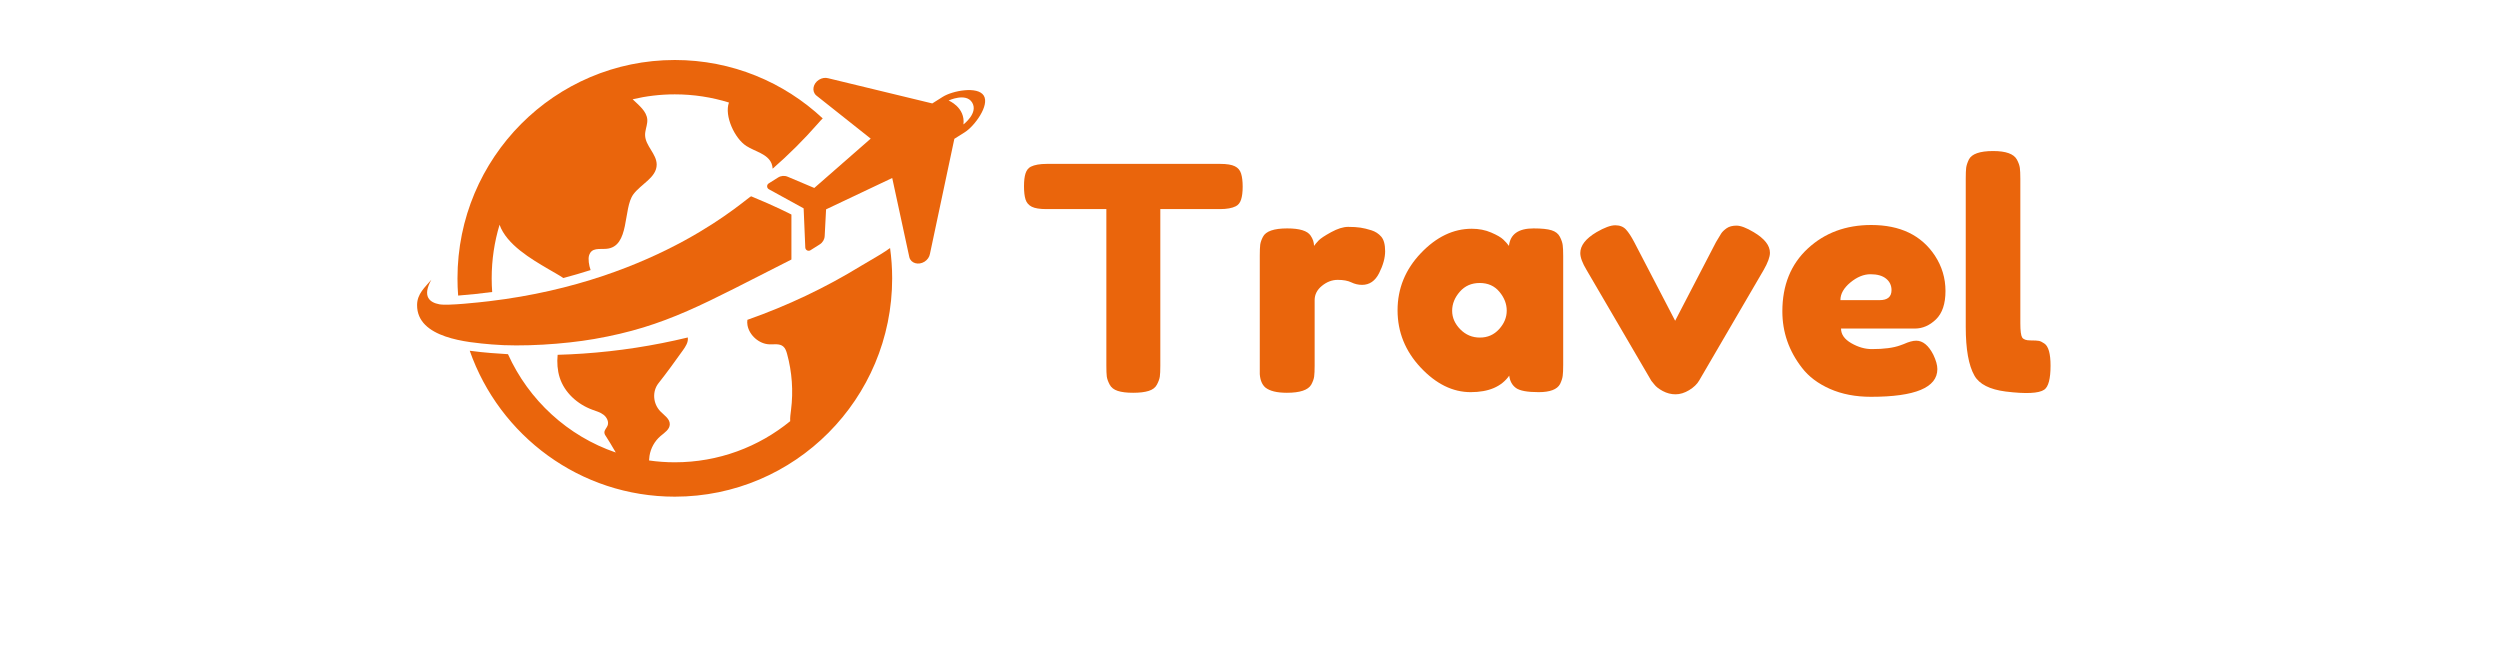 <svg xmlns="http://www.w3.org/2000/svg" xmlns:xlink="http://www.w3.org/1999/xlink" width="375" zoomAndPan="magnify" viewBox="0 125 375 150" height="100" preserveAspectRatio="xMidYMid meet" version="1.0"><defs><g/><clipPath id="ec6ff1c8f9"><path d="M 9 138.492 L 92 138.492 L 92 192 L 9 192 Z M 9 138.492 " clip-rule="nonzero"/></clipPath><clipPath id="d95e4bc2b7"><path d="M 11 180 L 107 180 L 107 236.742 L 11 236.742 Z M 11 180 " clip-rule="nonzero"/></clipPath></defs><rect x="-37.5" width="450" fill="#ffffff" y="-37.5" height="450" fill-opacity="1"/><rect x="-37.5" width="450" fill="#ffffff" y="-37.5" height="450" fill-opacity="1"/><rect x="-37.5" width="450" fill="#ffffff" y="-37.5" height="450" fill-opacity="1"/><g fill="#ea650c" fill-opacity="1"><g transform="translate(135.602, 213.375)"><g><path d="M 6.172 -51.5 L 45.188 -51.5 C 46.688 -51.5 47.785 -51.32 48.484 -50.969 C 49.191 -50.625 49.66 -50.078 49.891 -49.328 C 50.129 -48.578 50.25 -47.594 50.25 -46.375 C 50.25 -45.164 50.129 -44.195 49.891 -43.469 C 49.66 -42.75 49.266 -42.25 48.703 -41.969 C 47.859 -41.539 46.664 -41.328 45.125 -41.328 L 31.719 -41.328 L 31.719 -6.031 C 31.719 -4.957 31.68 -4.16 31.609 -3.641 C 31.535 -3.129 31.32 -2.535 30.969 -1.859 C 30.625 -1.18 30.004 -0.703 29.109 -0.422 C 28.223 -0.141 27.055 0 25.609 0 C 24.16 0 23.004 -0.141 22.141 -0.422 C 21.273 -0.703 20.664 -1.18 20.312 -1.859 C 19.957 -2.535 19.742 -3.141 19.672 -3.672 C 19.609 -4.211 19.578 -5.023 19.578 -6.109 L 19.578 -41.328 L 6.109 -41.328 C 4.609 -41.328 3.504 -41.504 2.797 -41.859 C 2.098 -42.211 1.629 -42.758 1.391 -43.5 C 1.16 -44.25 1.047 -45.234 1.047 -46.453 C 1.047 -47.672 1.16 -48.641 1.391 -49.359 C 1.629 -50.086 2.031 -50.594 2.594 -50.875 C 3.438 -51.289 4.629 -51.5 6.172 -51.5 Z M 6.172 -51.5 "/></g></g></g><g fill="#ea650c" fill-opacity="1"><g transform="translate(186.889, 213.375)"><g><path d="M 27.922 -36.562 C 28.816 -36.281 29.555 -35.801 30.141 -35.125 C 30.723 -34.445 31.016 -33.359 31.016 -31.859 C 31.016 -30.359 30.566 -28.719 29.672 -26.938 C 28.785 -25.164 27.504 -24.281 25.828 -24.281 C 24.984 -24.281 24.176 -24.469 23.406 -24.844 C 22.633 -25.219 21.613 -25.406 20.344 -25.406 C 19.082 -25.406 17.898 -24.957 16.797 -24.062 C 15.703 -23.176 15.156 -22.102 15.156 -20.844 L 15.156 -6.109 C 15.156 -5.023 15.117 -4.211 15.047 -3.672 C 14.984 -3.141 14.766 -2.523 14.391 -1.828 C 13.68 -0.609 11.852 0 8.906 0 C 6.664 0 5.051 -0.395 4.062 -1.188 C 3.32 -1.844 2.906 -2.848 2.812 -4.203 C 2.812 -4.672 2.812 -5.352 2.812 -6.25 L 2.812 -30.875 C 2.812 -31.945 2.844 -32.754 2.906 -33.297 C 2.977 -33.836 3.18 -34.43 3.516 -35.078 C 4.16 -36.348 5.984 -36.984 8.984 -36.984 C 11.785 -36.984 13.539 -36.441 14.25 -35.359 C 14.758 -34.617 15.016 -33.848 15.016 -33.047 C 15.254 -33.379 15.594 -33.781 16.031 -34.25 C 16.477 -34.719 17.426 -35.348 18.875 -36.141 C 20.32 -36.93 21.594 -37.328 22.688 -37.328 C 23.789 -37.328 24.719 -37.27 25.469 -37.156 C 26.219 -37.039 27.035 -36.844 27.922 -36.562 Z M 27.922 -36.562 "/></g></g></g><g fill="#ea650c" fill-opacity="1"><g transform="translate(218.952, 213.375)"><g><path d="M 26.812 -33.047 C 27.094 -35.672 28.938 -36.984 32.344 -36.984 C 34.164 -36.984 35.52 -36.844 36.406 -36.562 C 37.301 -36.281 37.926 -35.785 38.281 -35.078 C 38.633 -34.379 38.844 -33.758 38.906 -33.219 C 38.977 -32.688 39.016 -31.883 39.016 -30.812 L 39.016 -6.25 C 39.016 -5.164 38.977 -4.352 38.906 -3.812 C 38.844 -3.281 38.645 -2.664 38.312 -1.969 C 37.656 -0.75 36.051 -0.141 33.5 -0.141 C 30.957 -0.141 29.254 -0.453 28.391 -1.078 C 27.523 -1.711 27.02 -2.641 26.875 -3.859 C 25.145 -1.379 22.254 -0.141 18.203 -0.141 C 14.16 -0.141 10.406 -1.988 6.938 -5.688 C 3.477 -9.383 1.75 -13.676 1.75 -18.562 C 1.75 -23.445 3.488 -27.723 6.969 -31.391 C 10.457 -35.066 14.285 -36.906 18.453 -36.906 C 20.047 -36.906 21.492 -36.625 22.797 -36.062 C 24.109 -35.5 25.02 -34.973 25.531 -34.484 C 26.051 -33.992 26.477 -33.516 26.812 -33.047 Z M 14.031 -18.453 C 14.031 -16.91 14.641 -15.52 15.859 -14.281 C 17.078 -13.039 18.551 -12.422 20.281 -12.422 C 22.008 -12.422 23.445 -13.051 24.594 -14.312 C 25.738 -15.57 26.312 -16.961 26.312 -18.484 C 26.312 -20.004 25.758 -21.422 24.656 -22.734 C 23.562 -24.047 22.086 -24.703 20.234 -24.703 C 18.391 -24.703 16.895 -24.047 15.75 -22.734 C 14.602 -21.422 14.031 -19.992 14.031 -18.453 Z M 14.031 -18.453 "/></g></g></g><g fill="#ea650c" fill-opacity="1"><g transform="translate(260.768, 213.375)"><g><path d="M 40.062 -36.141 C 42.5 -34.691 43.719 -33.145 43.719 -31.5 C 43.719 -30.57 43.25 -29.285 42.312 -27.641 L 27.781 -2.734 C 27.32 -1.941 26.578 -1.227 25.547 -0.594 C 24.516 0.031 23.492 0.344 22.484 0.344 C 21.484 0.344 20.523 0.098 19.609 -0.391 C 18.703 -0.879 18.062 -1.379 17.688 -1.891 L 17.047 -2.672 L 2.453 -27.641 C 1.516 -29.191 1.047 -30.457 1.047 -31.438 C 1.047 -33.125 2.266 -34.691 4.703 -36.141 C 6.484 -37.172 7.883 -37.688 8.906 -37.688 C 9.938 -37.688 10.742 -37.367 11.328 -36.734 C 11.91 -36.098 12.531 -35.148 13.188 -33.891 L 22.391 -16.203 L 31.578 -33.891 C 32.086 -34.773 32.473 -35.414 32.734 -35.812 C 32.992 -36.219 33.406 -36.617 33.969 -37.016 C 34.531 -37.41 35.273 -37.609 36.203 -37.609 C 37.141 -37.609 38.426 -37.117 40.062 -36.141 Z M 40.062 -36.141 "/></g></g></g><g fill="#ea650c" fill-opacity="1"><g transform="translate(305.53, 213.375)"><g><path d="M 38.453 -22.906 C 38.453 -20.031 37.738 -17.898 36.312 -16.516 C 34.883 -15.141 33.305 -14.453 31.578 -14.453 L 14.953 -14.453 C 14.953 -13.141 15.723 -12.039 17.266 -11.156 C 18.805 -10.27 20.348 -9.828 21.891 -9.828 C 24.609 -9.828 26.738 -10.109 28.281 -10.672 L 29.047 -10.953 C 30.172 -11.461 31.109 -11.719 31.859 -11.719 C 33.359 -11.719 34.645 -10.664 35.719 -8.562 C 36.32 -7.301 36.625 -6.223 36.625 -5.328 C 36.625 -1.172 31.645 0.906 21.688 0.906 C 18.219 0.906 15.141 0.312 12.453 -0.875 C 9.766 -2.07 7.672 -3.648 6.172 -5.609 C 3.223 -9.398 1.75 -13.633 1.75 -18.312 C 1.75 -24.207 3.656 -28.922 7.469 -32.453 C 11.281 -35.984 16.039 -37.75 21.75 -37.75 C 28.25 -37.75 33.02 -35.457 36.062 -30.875 C 37.656 -28.445 38.453 -25.789 38.453 -22.906 Z M 23.641 -20.844 C 25.422 -20.844 26.312 -21.594 26.312 -23.094 C 26.312 -24.164 25.898 -25.031 25.078 -25.688 C 24.266 -26.344 23.098 -26.672 21.578 -26.672 C 20.055 -26.672 18.547 -26.051 17.047 -24.812 C 15.555 -23.57 14.812 -22.25 14.812 -20.844 Z M 23.641 -20.844 "/></g></g></g><g fill="#ea650c" fill-opacity="1"><g transform="translate(345.732, 213.375)"><g><path d="M 2.812 -48.203 C 2.812 -49.285 2.844 -50.094 2.906 -50.625 C 2.977 -51.164 3.18 -51.785 3.516 -52.484 C 4.16 -53.754 5.984 -54.391 8.984 -54.391 C 11.836 -54.391 13.613 -53.754 14.312 -52.484 C 14.688 -51.785 14.91 -51.156 14.984 -50.594 C 15.055 -50.031 15.094 -49.211 15.094 -48.141 L 15.094 -15.641 C 15.094 -13.961 15.227 -12.898 15.5 -12.453 C 15.781 -12.004 16.398 -11.781 17.359 -11.781 C 18.328 -11.781 18.973 -11.742 19.297 -11.672 C 19.617 -11.609 20.016 -11.414 20.484 -11.094 C 21.422 -10.477 21.891 -8.816 21.891 -6.109 C 21.891 -3.16 21.422 -1.359 20.484 -0.703 C 19.273 0.141 16.375 0.281 11.781 -0.281 C 8.188 -0.75 5.848 -1.941 4.766 -3.859 C 3.461 -6.148 2.812 -9.801 2.812 -14.812 Z M 2.812 -48.203 "/></g></g></g><g clip-path="url(#ec6ff1c8f9)"><path fill="#ea650c" d="M 16.992 190.699 C 16.918 189.684 16.879 188.656 16.879 187.617 C 16.879 183.426 17.5 179.383 18.652 175.57 C 20.23 180.035 25.777 183.281 29.633 185.543 C 30.762 186.211 31.922 186.828 33.004 187.555 C 35.074 187.008 37.117 186.41 39.137 185.766 C 38.742 184.676 38.559 183.25 38.781 182.5 C 39.348 180.633 41.082 181.121 42.707 180.98 C 48.027 180.516 46.387 171.914 48.758 168.719 C 50.492 166.379 53.988 164.957 54.004 162.043 C 54.012 159.629 51.438 157.812 51.395 155.395 C 51.387 155.152 51.41 154.91 51.449 154.672 C 51.59 153.746 51.953 152.832 51.891 151.902 C 51.754 150.031 50.02 148.711 48.594 147.336 C 51.641 146.617 54.816 146.23 58.082 146.23 C 62.32 146.23 66.414 146.875 70.262 148.07 C 69.18 151.062 71.555 156.176 74.195 157.855 C 76.18 159.121 78.965 159.613 79.852 161.797 C 80.008 162.184 80.078 162.574 80.094 162.957 C 83.711 159.805 87.117 156.418 90.289 152.797 C 90.75 152.273 91.074 151.902 91.363 151.641 C 82.637 143.488 70.941 138.5 58.082 138.5 C 31.078 138.5 9.184 160.492 9.184 187.625 C 9.184 188.934 9.23 190.227 9.332 191.504 C 11.914 191.305 14.465 191.035 16.992 190.699 Z M 16.992 190.699 " fill-opacity="1" fill-rule="nonzero"/></g><g clip-path="url(#d95e4bc2b7)"><path fill="#ea650c" d="M 100.754 184.371 C 100.402 184.574 100.148 184.723 100.031 184.793 C 92.008 189.723 83.402 193.801 74.41 196.961 C 74.363 197.367 74.359 197.77 74.434 198.172 C 74.84 200.457 77.07 202.406 79.375 202.477 C 80.438 202.512 81.641 202.262 82.461 202.941 C 82.957 203.352 83.172 204.008 83.344 204.633 C 84.461 208.715 84.766 213.016 84.234 217.215 C 84.129 218.059 83.996 218.922 84.043 219.766 C 76.961 225.551 67.926 229.016 58.086 229.016 C 56.117 229.016 54.18 228.875 52.285 228.605 C 52.305 228.258 52.336 227.914 52.387 227.574 C 52.652 225.848 53.551 224.23 54.879 223.102 C 55.762 222.359 56.926 221.633 56.953 220.477 C 56.984 219.234 55.703 218.453 54.84 217.562 C 53.156 215.824 52.957 213.062 54.414 211.219 C 56.312 208.824 58.117 206.316 59.906 203.812 C 60.512 202.961 61.152 201.992 61.008 200.957 C 61.008 200.945 61.004 200.941 61.004 200.93 C 53.301 202.793 45.402 204.016 37.406 204.559 C 35.496 204.691 33.602 204.777 31.719 204.832 C 31.539 206.578 31.68 208.367 32.18 209.945 C 33.258 213.344 36.184 215.957 39.516 217.184 C 40.391 217.508 41.324 217.754 42.059 218.328 C 42.801 218.902 43.301 219.922 42.945 220.789 C 42.734 221.305 42.246 221.73 42.238 222.289 C 42.234 222.676 42.469 223.02 42.691 223.328 C 43.102 223.902 43.879 225.277 44.801 226.816 C 33.996 223.125 25.215 215.039 20.547 204.691 C 19.258 204.621 17.977 204.535 16.707 204.426 L 16.523 204.41 C 15.23 204.301 13.641 204.156 11.941 203.918 C 18.633 223.039 36.762 236.75 58.086 236.75 C 85.094 236.75 106.988 214.754 106.988 187.625 C 106.988 185.309 106.82 183.027 106.516 180.797 C 105.398 181.645 103.59 182.727 100.754 184.371 Z M 100.754 184.371 " fill-opacity="1" fill-rule="nonzero"/></g><path fill="#ea650c" d="M 75.281 169.176 C 74.762 168.965 55.223 188.152 16.297 192.773 C 14.004 193.043 7.012 193.816 5.117 193.469 C 2.969 193.074 1.176 191.762 3.301 187.938 C 1.855 189.676 0.113 191.09 0.094 193.613 C 0.023 201.121 11.516 202.035 16.871 202.496 C 23.652 203.086 33.23 202.441 39.934 201.277 C 56.273 198.441 64.711 193.27 84.32 183.391 C 84.32 183.391 84.324 177.629 84.32 173.273 C 84.309 173.262 80.613 171.355 75.281 169.176 Z M 75.281 169.176 " fill-opacity="1" fill-rule="nonzero"/><path fill="#ea650c" d="M 127.598 146.512 C 126.23 144.32 120.551 145.41 118.371 146.785 L 116.012 148.273 L 92.613 142.609 C 91.941 142.414 91.164 142.539 90.512 142.949 C 89.145 143.809 88.844 145.555 89.906 146.473 L 102.16 156.191 L 89.465 167.293 L 83.473 164.762 C 82.766 164.465 81.965 164.531 81.32 164.938 L 79.211 166.266 C 78.715 166.578 78.738 167.309 79.254 167.586 L 87.07 171.883 L 87.438 180.691 C 87.461 181.277 88.109 181.617 88.598 181.309 L 90.707 179.977 C 91.355 179.57 91.766 178.871 91.805 178.105 L 92.117 172.102 L 107 165.051 L 110.855 182.887 C 111.211 184.246 112.902 184.734 114.273 183.875 C 114.922 183.465 115.375 182.816 115.488 182.121 L 120.98 156.234 L 123.34 154.746 C 125.52 153.371 128.965 148.699 127.598 146.512 Z M 123.023 153 C 123.484 149.145 119.684 147.617 119.684 147.617 C 119.684 147.617 123.566 145.793 124.969 148.047 C 126.445 150.422 123.023 153 123.023 153 Z M 123.023 153 " fill-opacity="1" fill-rule="nonzero"/></svg>
